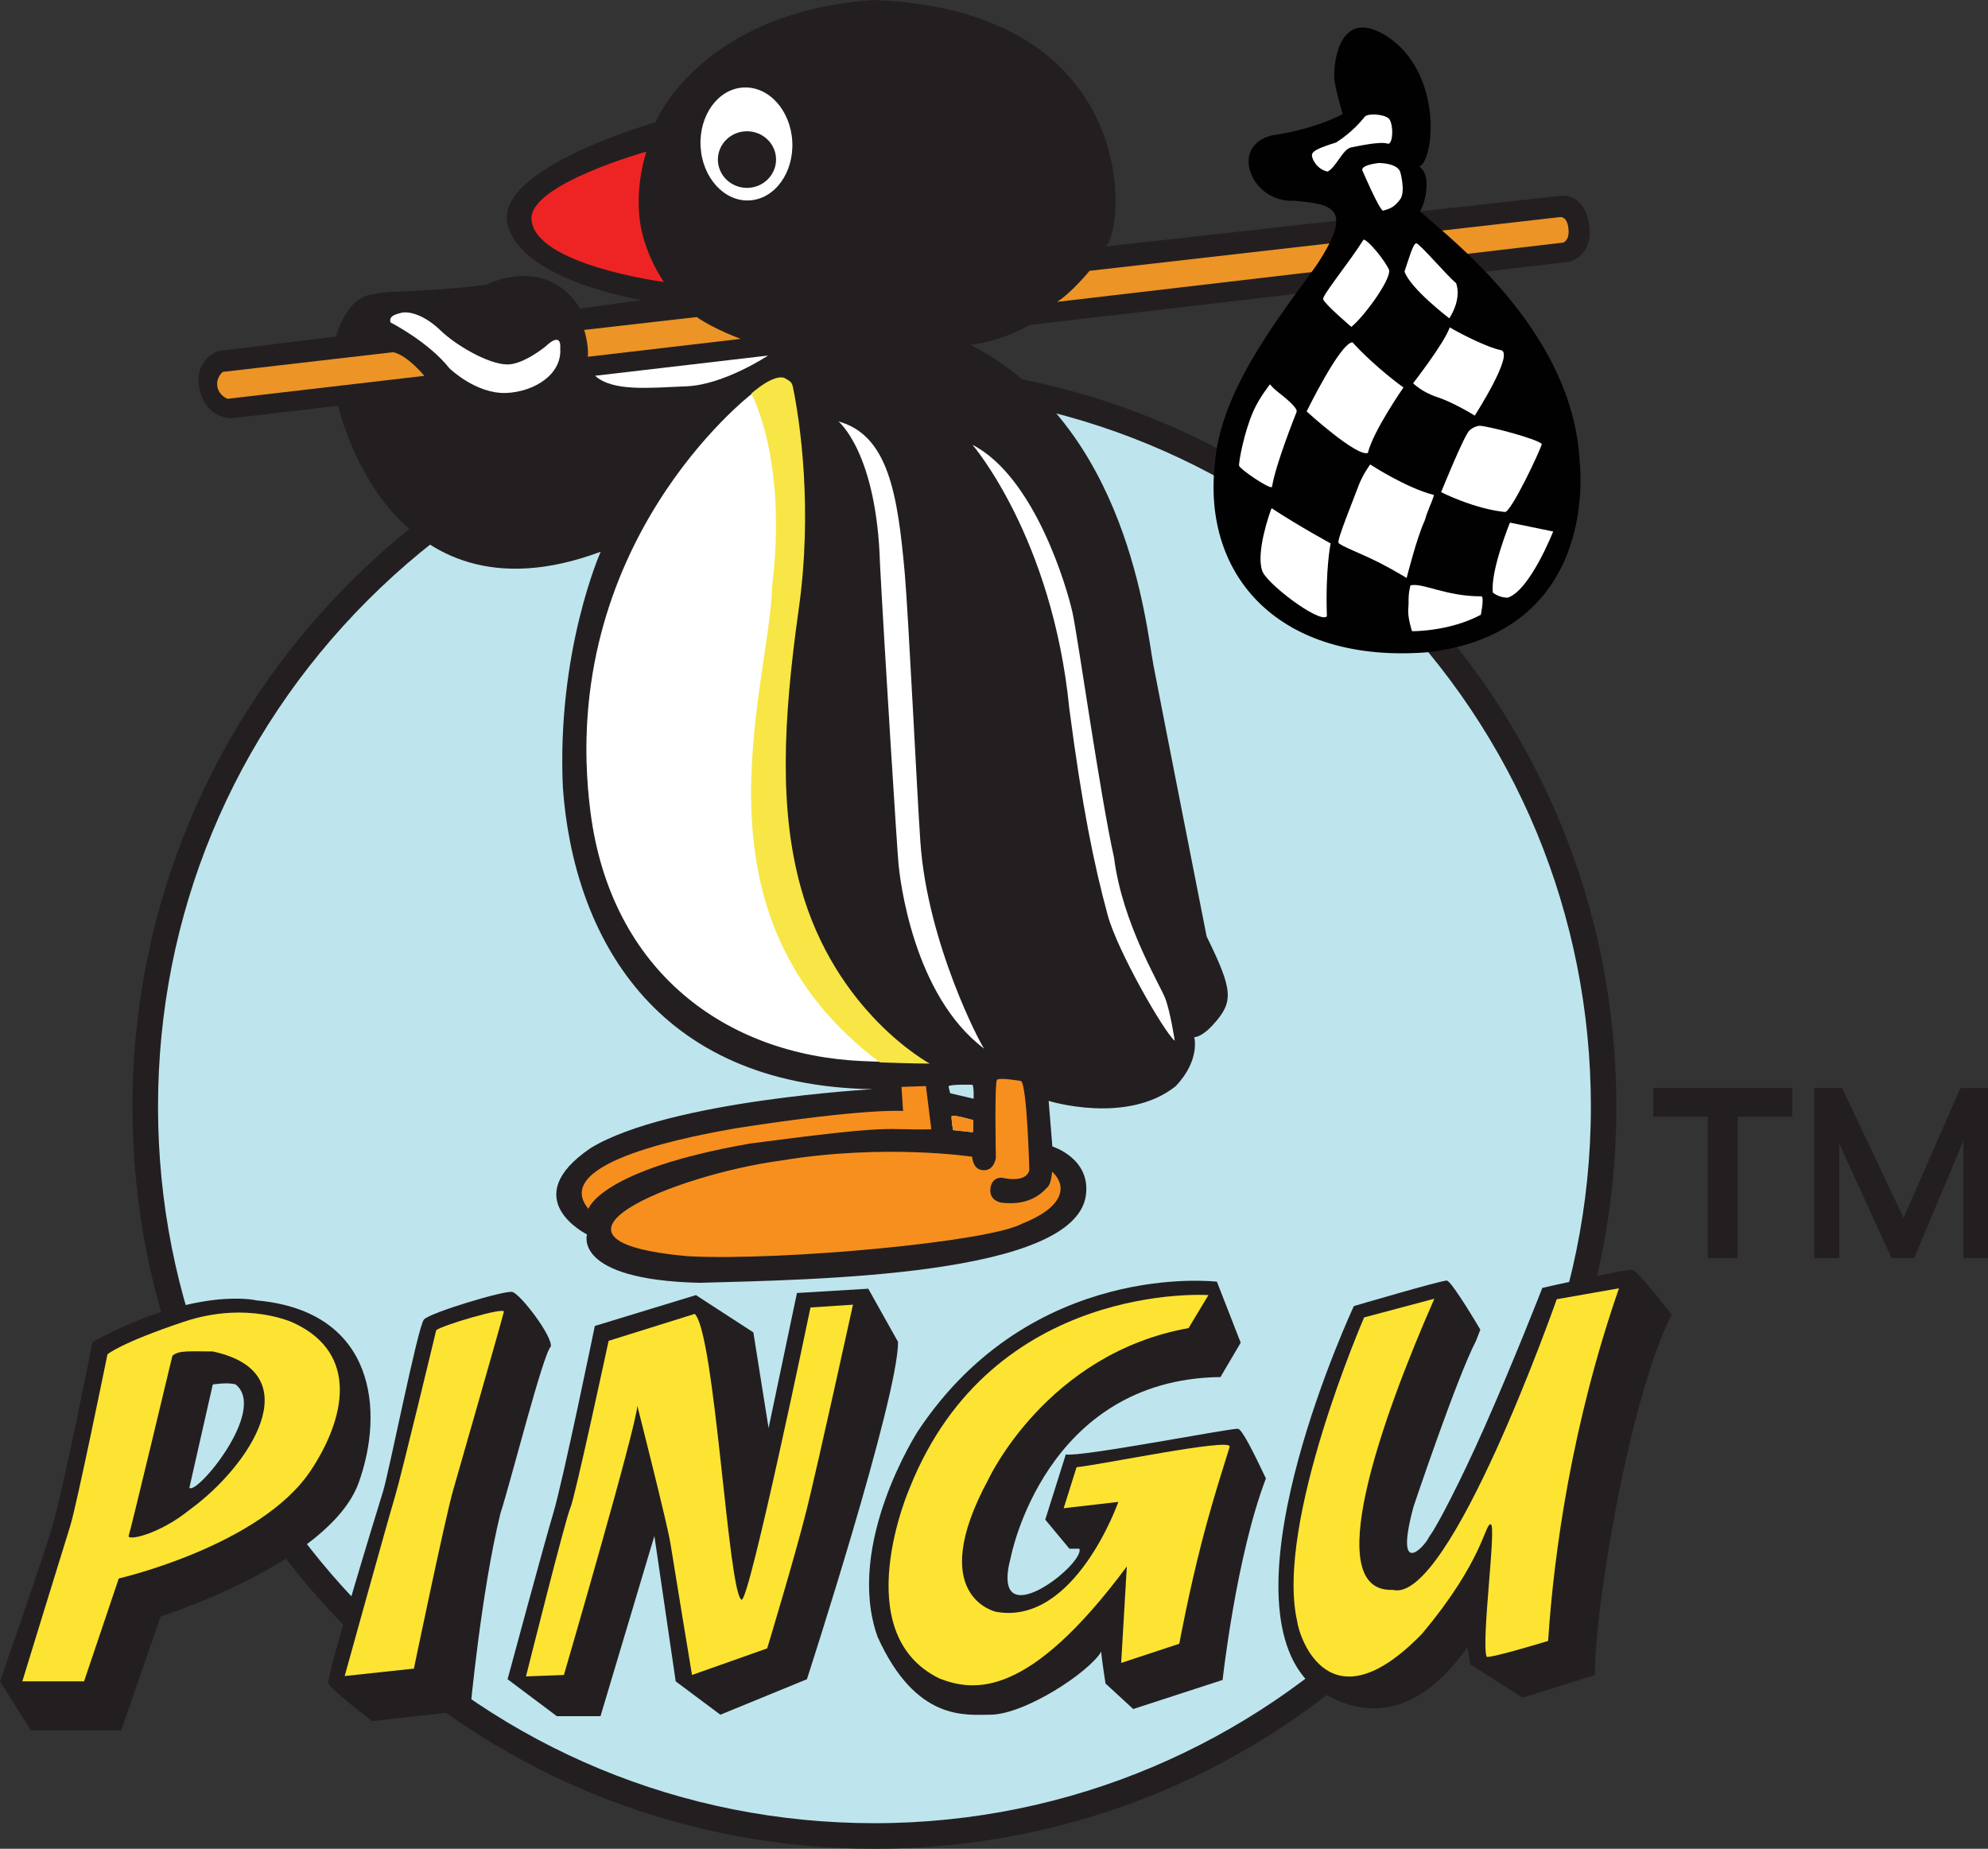 <?xml version="1.0" encoding="utf-8"?>
<!-- Generator: Adobe Illustrator 16.0.0, SVG Export Plug-In . SVG Version: 6.00 Build 0)  -->
<!DOCTYPE svg PUBLIC "-//W3C//DTD SVG 1.1//EN" "http://www.w3.org/Graphics/SVG/1.1/DTD/svg11.dtd">
<svg version="1.1" id="Layer_1" xmlns="http://www.w3.org/2000/svg" xmlns:xlink="http://www.w3.org/1999/xlink" x="0px" y="0px"
	 width="1000.001px" height="929.896px" viewBox="0 0 1000.001 929.896" enable-background="new 0 0 1000.001 929.896"
	 xml:space="preserve">
<rect x="0" y="0" width="1000.001" height="929.896" fill="#333333" stroke="none"/>
<g>
	<g>
		<path fill="#231F20" d="M66.637,556.648c0,99.701,38.837,193.42,109.321,263.905c70.485,70.526,164.225,109.342,263.885,109.342
			c99.702,0,193.442-38.815,263.927-109.342c70.485-70.485,109.3-164.204,109.3-263.905c0-99.682-38.814-193.4-109.3-263.885
			c-70.484-70.485-164.225-109.321-263.927-109.321C234.055,183.442,66.637,350.859,66.637,556.648"/>
		<path fill="#BEE5EE" d="M439.843,196.295c96.278,0,186.762,37.483,254.837,105.538c68.054,68.074,105.558,158.58,105.558,254.815
			c0,198.727-161.667,360.373-360.395,360.373c-96.234,0-186.761-37.485-254.794-105.537
			C116.974,743.409,79.49,652.944,79.49,556.648c0-96.235,37.483-186.741,105.559-254.815
			C253.082,233.779,343.608,196.295,439.843,196.295"/>
	</g>
	<path fill="#231F20" d="M46.554,674.954c0,0-14.462,73.317-20.317,93.127C21.077,785.375,0,845.69,0,845.69l15.518,24.651h45.476
		l19.809-57.293c0,0,84.946-26.955,99.576-67.165c12.959-35.665,8.837-86.446-51.374-91.817
		C129.004,654.066,99.025,646.582,46.554,674.954"/>
	<path fill="#FDE432" d="M54.059,681.189c0,0-15.518,76.193-18.753,86.383c-3.214,10.147-24.079,78.118-24.079,78.118h31.057
		l17.462-51.753c0,0,71.352-16.406,96.53-54.229c17.464-26.257,24.418-58.879-8.371-74.226c0,0-23.214-11.417-55.327-0.699
		C60.484,675.503,54.059,681.189,54.059,681.189"/>
	<path fill="#231F20" d="M86.721,681.909c0,0-21.162,88.582-21.965,90.465c-1.248,2.873,15.179-0.424,30.696-13.047
		c29.979-21.752,61.311-68.897,11.586-79.575C95.791,679.752,89.914,679.056,86.721,681.909"/>
	<path fill="#231F20" d="M213.23,663.705c-3.129,3.786-17.505,76.745-20.634,86.723c-2.938,9.471-28.033,91.245-27.462,96.065
		c0.254,2.538,22.008,19.176,22.008,19.176l49.406-5.517c0,0,5.539-59.789,15.201-99.027c5.074-15.518,21.501-80.568,25.327-83.846
		c0.973-5.137-15.433-26.681-19.429-27.482C253.694,648.992,216.126,660.261,213.23,663.705"/>
	<path fill="#FDE432" d="M219.425,669.056c0,0-17.632,73.508-20.888,84.206c-3.234,10.611-25.157,89.742-25.157,89.742l34.819-3.742
		c0,0,15.623-75.197,19.64-89.382c4.038-14.188,22.663-78.796,25.603-90.064C254.14,657.152,222.447,666.581,219.425,669.056"/>
	<path fill="#231F20" d="M299.212,666.922c0,0-16.067,78.137-20.909,94.203c-4.63,15.434-22.98,83.487-22.98,83.487l24.778,18.582
		h21.965l27.103-90.652l10.72,73.148l22.474,16.766l43.529-17.844c0,0,45.855-141.288,45.855-169.658l-14.989-26.766l-35.878,2.156
		l-14.27,67.948l-7.653-48.139l-28.899-18.752L299.212,666.922"/>
	<path fill="#FDE432" d="M306.146,674.404c0,0-17.125,79.766-19.26,84.057c-2.136,4.271-22.305,84.734-22.305,84.734l19.07-0.719
		c0,0,36.426-124.711,36.933-135.387c0,0,15.095,59.362,16.618,69.003c1.585,10.189,10.888,66.384,10.888,66.384l37.821-13.381
		c0,0,13.784-45.519,19.809-69.577c5.983-24.059,23.34-103.296,23.34-103.296l-21.373,1.417c0,0-30.696,147.902-34.65,147.017
		c-6.745-3.046-13.34-133.614-23.552-143.804L306.146,674.404"/>
	<path fill="#231F20" d="M612.122,644.658c0,0-92.914-11.289-150.355,75.094c0,0-36.913,56.89-20.359,103.466
		c19.302,42.811,44.396,39.238,56.553,39.238c17.653,0,50.106-21.586,56.003-31.733c0,2.685,2.136,16.047,2.136,16.047
		l13.932,12.832l44.968-14.63c0,0,6.786-62.071,21.775-101.351c-6.427-13.553-11.775-24.25-13.952-24.969
		c-2.115-0.696-79.724,14.462-86.7,12.876l-10.339,32.811l12.156,14.63h4.989c3.171,7.505-45.708,46.025-34.439,4.102
		c0,0,17.103-89.387,105.432-90.442l10.169-17.293L612.122,644.658"/>
	<path fill="#FDE432" d="M607.873,651.402c0,0-108.496-7.484-150.229,96.869c0,0-32.114,73.148,14.989,96.002
		c17.482,6.766,44.945,9.979,94.185-56.383l-2.855,48.519l29.239-9.641c0,0,4.735-25.729,11.457-51.731
		c6.11-23.657,13.912-46.933,13.912-47.504c0-4.249-63.509,9.005-77.04,10.442l-6.489,20.633l27.504-3.191
		c0,0-21.796,62.261-61.394,55.305c0,0-36.024-7.503-3.933-66.722c0,0,29.26-63.17,100.655-76.002L607.873,651.402"/>
	<path fill="#231F20" d="M681.022,656.921c0,0-66.743,142.745-23.214,188.77c9.091,8.033,44.608,33.551,80.273-17.125
		c0.551,1.608,1.459,8.563,1.459,8.563l26.404,16.766l36.363-11.417c-0.507-31.036,16.808-138.073,38.541-181.265
		c0,0-16.766-21.755-19.618-22.494c-2.855-0.696-45.412,9.069-45.412,9.069s-14.376,36.914-29.387,70.718
		c-11.373,25.645-23.678,49.514-27.335,54.122c-2.705,5.899-17.95,21.67-8.013-14.991c0,0,21.755-64.774,31.353-83.188l2.198-5.668
		c0,0-14.397-24.522-16.87-24.692C725.271,643.918,681.022,656.921,681.022,656.921"/>
	<path fill="#FDE432" d="M721.508,653.221l-35.327,9.408c0,0-44.778,103.147-33.741,152.554c1.079,8.71,16.426,54.417,62.831,6.597
		c30.994-36.935,31.584-55.495,34.587-55.115c3.044,0.339-4.8,57.971-2.113,66.533c0,1.604,30.992-7.844,30.992-7.844
		c2.876-44.61,12.093-109.576,35.645-177.377l-31.311,5.498c0,0-53.931,153.696-82.43,146.191
		C664.194,801.273,694.193,715.312,721.508,653.221"/>
	<path fill="#BEE5EE" d="M118.538,696.348c16.237,13.046-20.063,56.215-23.275,51.924l11.775-51.924
		C107.038,696.348,114.796,695.121,118.538,696.348"/>
	<polygon fill="#231F20" points="901.525,547.262 831.61,547.262 831.61,561.658 859.03,561.658 859.03,632.798 874.063,632.798 
		874.063,561.658 901.525,561.658 	"/>
	<polygon fill="#231F20" points="986.132,547.262 957.528,612.566 926.619,547.262 912.603,547.262 912.603,632.798 925.16,632.798 
		925.16,575.21 951.481,632.798 962.877,632.798 987.634,573.772 987.634,632.798 1000.001,632.798 1000.001,547.262 	"/>
	<path fill="#231F20" d="M555.951,123.993l229.064-25.518c0,0,11.606-1.945,14.291,14.102c2.664,16.066-9.83,19.09-9.83,19.09
		l-271.58,31.796c-16.067,9.091-29.746,9.958-29.746,9.958c79.216,40.676,88.307,141.33,92.049,161.138
		c3.149,16.596,26.764,136.446,26.764,136.446c13.384,27.314,13.743,32.831,3.194,44.439c-5.857,6.468-9.43,6.235-9.43,6.235
		s3.193,11.416-9.302,24.63c-24.607,19.64-63.932,7.42-63.932,7.42l1.861,22.916c0,0,19.513,5.984,16.849,24.694
		c-5.771,40.484-136.233,42.281-194.542,43.89c-63.719-1.608-56.383-24.333-56.383-24.333s-36.066-17.844,1.966-43.531
		c39.407-23.91,141.922-29.532,141.922-29.532c-110.526-1.608-150.674-78.16-156.022-151.499
		c-3.214-69.005,19.006-118.813,19.006-118.813c-107.418,39.957-132.026-73.424-132.026-73.424l-53.848,6.301
		c0,0-13.002,0.211-15.939-15.032c-2.918-15.264,9.788-18.858,9.788-18.858l58.857-7.23c0,0,5.157-20.126,18.541-21.184
		c5.348-2.157,21.754-0.55,56.53-4.799c34.46-14.862,47.631,11.924,47.631,11.924l31.078-4.271c0,0-60.484-9.64-67.44-38.011
		c-6.976-28.372,74.375-51.395,74.375-51.395S352.171,6.067,439.441,0C575.399,5.179,566.1,116.679,555.951,123.993
		 M477.178,546.352c-0.084,0.444,0.804,3.532,0.804,3.532l11.775,2.747c0,0,0.17-5.962-0.57-7.019
		C489.187,545.612,478.066,545.275,477.178,546.352 M478.658,561.511c-0.169,1.268,0.719,6.913,0.719,6.913l10,1.078l0.232-6.088
		C489.609,563.414,478.849,560.263,478.658,561.511"/>
	<path fill="#FFFFFF" d="M376.969,100.801c12.748-0.676,22.39-13.933,21.564-29.598c-0.825-15.687-11.798-27.863-24.565-27.187
		c-12.728,0.655-22.367,13.911-21.565,29.597C353.228,89.301,364.241,101.478,376.969,100.801"/>
	<path fill="#231F20" d="M375.742,66.024c8.056,0,14.63,6.363,14.63,14.228c0,7.864-6.574,14.25-14.63,14.25
		c-8.075,0-14.629-6.385-14.629-14.25C361.113,72.387,367.667,66.024,375.742,66.024"/>
	<path fill="#EE2424" d="M325.152,76.277c0,0-58.836,16.343-57.821,33.974c1.374,23.023,66.637,31.585,66.637,31.585
		s-10.401-14.439-12.305-32.389C319.782,91.52,325.152,76.277,325.152,76.277"/>
	<path fill="#F78F1E" d="M501.533,543.096c-1.354,1.249-0.592,39.09-0.592,39.09s-0.635,6.597-6.217,6.405
		c-5.581-0.168-5.707-6.784-5.707-6.784s-43.974-6.682-95.876,1.881c-54.058,7.23-134.627,40.444-46.827,48.182
		c47.081,2.41,151.096-7.23,167.692-16.342c19.893-7.761,23.762-18.183,15.222-26.218c0,0-0.339,5.476-2.029,7.484
		c-4.547,5.097-11.079,9.515-23.384,8.139c0,0-6.023-0.781-5.664-6.659c0.486-6.553,5.92-5.896,5.92-5.896
		s12.071,3.085,13.698-3.869c0,0-1.099-43.022-4.228-44.799C513.542,543.709,502.844,541.849,501.533,543.096"/>
	<path fill="#F78F1E" d="M453.479,546.69l0.783,12.113c0,0-17.779-1.606-83.361,8.563c-20.316,3.574-94.88,16.764-74.902,40.677
		c0,0,5.581-19.727,81.605-32.918c76.023-10.001,65.179-6.554,90.864-7.103l-2.705-21.756L453.479,546.69"/>
	<path fill="#FFFFFF" d="M196.444,162.174c0,0,19.133,9.768,29.576,23.023c0,0,13.318,13.023,28.604,12.452
		c14.08-0.549,28.223-9.366,27.167-22.494c0,0,1.183-9.006-7.484-0.804c0,0-10.972,8.964-18.985,8.964
		c-9.534,0-25.982-9.619-33.741-17.125c-7.759-7.483-15.538-9.894-19.788-8.837C198.03,158.305,195.641,159.235,196.444,162.174"/>
	<path fill="#EC9426" d="M197.755,177.143l-85.728,9.915c0,0-3.552,2.938-2.663,7.505c0.866,4.545,5.137,6.024,5.137,6.024
		l98.961-11.543C213.462,189.044,204.9,178.601,197.755,177.143"/>
	<path fill="#EC9426" d="M293.862,165.937c0,0,2.305,7.23,1.861,13.51l76.912-9.006c0,0-13.51-4.863-22.156-10.973L293.862,165.937"
		/>
	<path fill="#EC9426" d="M788.926,114.669c-0.739-6.13-4.249-5.475-4.249-5.475l-236.61,27.019c0,0-8.796,10.803-16.323,15.623
		l254.52-29.809C786.263,122.027,789.729,121.097,788.926,114.669"/>
	<path fill="#010101" d="M675.42,57.398c0,0-13.551,7.527-35.686,10.718c-21.755,5.35-10.254,34.165,11.415,32.854
		c18.203,1.775,30.697,2.833,11.057,32.473c-18.624,25.877-48.074,62.641-51.035,99.195
		c-6.681,57.165,32.389,101.308,107.037,95.431c84.228-9.999,77.103-89.047,76.384-96.171
		c-3.551-65.475-64.925-111.688-80.273-125.579c2.664-4.461,6.047-18.224-0.38-22.494c7.505-3.044,12.157-47.124-16.427-65.665
		c-24.967-15.708-26.721,16.067-26.361,21.056C671.466,44.206,675.42,57.398,675.42,57.398"/>
	<path fill="#FFFFFF" d="M639.628,255.619c-1.078,2.537-7.781,21.986-4.82,31.098c1.162,6.046,29.153,27.272,32.643,23.256
		c-0.805-23.806,1.88-36.66,1.88-36.66S654.066,265.047,639.628,255.619"/>
	<path fill="#FFFFFF" d="M642.038,196.528c-1.776-1.438-3.214-3.234-3.214-3.234s-5.349,6.702-8.31,13.382
		c-4.714,10.591-7.505,25.982-7.229,27.568c0.254,1.607,15.347,11.966,16.554,10.698c1.816-11.395,11.542-35.581,12.367-37.737
		C653.009,205.07,645.716,199.446,642.038,196.528"/>
	<path fill="#FFFFFF" d="M680.303,172.173c-6.173,0.254-23.042,34.778-23.042,34.778s25.157,22.938,30.801,20.866
		c2.664-11.057,17.906-32.917,17.906-32.917S692.058,185.007,680.303,172.173"/>
	<path fill="#FFFFFF" d="M689.225,233.61c0,0-3.933,5.349-6.004,11.078c-2.051,5.729-10.974,27.292-9.895,28.35
		c1.058,1.606,11.205,5.264,20.36,9.916c7.461,3.805,13.89,7.758,13.89,7.758s5.095-20.337,9.09-28.9
		c1.606-5.624,3.572-8.921,4.65-12.854C707.406,245.491,689.225,233.61,689.225,233.61"/>
	<path fill="#FFFFFF" d="M709.457,294.455c-1.416,6.067-0.634,7.484-1.079,11.776c-0.4,4.292,1.883,11.247,1.883,11.247
		s18.561,0.296,34.629-8.267c0,0,1.776-8.604,0.359-9.28C727.384,300.078,715.355,292.847,709.457,294.455"/>
	<path fill="#FFFFFF" d="M759.519,262.87c0,0-9.915,24.354-8.583,35.178c0,0,2.854,2.559,7.505,2.559
		c11.227-3.742,22.833-33.277,22.833-33.277L759.519,262.87"/>
	<path fill="#FFFFFF" d="M739.161,216.507c-2.686,2.41-14.25,31.035-14.25,31.035s16.406,8.373,32.092,9.979
		c3.023,0.339,17.864-31.035,18.563-34.248c-2.959-2.686-26.047-8.753-31.077-9.112C744.488,214.16,741.824,214.097,739.161,216.507
		"/>
	<path fill="#FFFFFF" d="M729.245,164.668c-2.749,7.97-18.436,28.097-18.436,28.097s4.546,4.545,12.03,6.935
		c8.371,2.706,18.984,9.344,18.984,9.344s19.787-30.739,13.381-32.874C747.573,174.689,732.817,166.825,729.245,164.668"/>
	<path fill="#FFFFFF" d="M706.498,136.551c2.853,8.583,22.515,23.552,22.515,23.552s6.385-9.112,3.468-17.632
		c-4.82-4.038-18.478-20.105-20.063-20.105C710.81,122.365,708.675,130.145,706.498,136.551"/>
	<path fill="#FFFFFF" d="M685.907,120.505c2.493,0.359,10.632,10.38,12.83,15.243c1.016,5.307-13.635,24.629-19.006,28.646
		c0,0-13.486-11.5-14.164-13.89C665.019,148.602,678.676,132.005,685.907,120.505"/>
	<path fill="#FFFFFF" d="M685.292,85.706c0,0,8.203,19.197,10.339,20.275c3.91-1.078,5.771-1.924,8.563-5.539
		c3.044-3.912,0.189-13.848,0.189-13.848c-1.415-4.694-10.888-4.608-10.888-4.608C683.856,83.211,685.292,85.706,685.292,85.706"/>
	<path fill="#FFFFFF" d="M667.786,86.298c4.125-1.902,7.696-11.311,11.757-12.135c4.143-0.824,15.03-3.15,18.413-1.902
		C701,73,701,61.669,698.483,59.533c-2.493-2.156-10.401-2.664-11.943-0.846c-1.776,2.157-6.426,7.864-14.44,12.981
		c-8.793,2.727-11.774,4.271-12.134,6.046C659.585,79.512,662.249,85.136,667.786,86.298"/>
	<path fill="#FFFFFF" d="M421.746,211.962c0,0,19.302,15.517,20.909,71.711c2.135,40.697,8.71,145.62,9.364,151.456
		c0.613,5.919,6.957,65.325,43.087,92.365c-1.607-1.605-28.563-52.726-32.135-103.93c-1.629-23.213-6.068-115.346-7.864-135.239
		C451.555,248.705,446.904,218.917,421.746,211.962"/>
	<path fill="#FFFFFF" d="M489.187,223.737c0,0,40.169,46.553,48.709,132.746c6.429,49.237,12.346,78.159,19.303,103.824
		c4.82,17.843,28.372,58.879,33.721,63.17c0,0-2.157-14.462-4.821-21.416c-2.685-6.936-21.584-37.716-25.708-70.654
		c-6.955-31.014-18.181-110.801-20.865-123.105C536.86,295.997,520.623,239.974,489.187,223.737"/>
	<path fill="#FFFFFF" d="M299.339,189.002l87.017-10.169c0,0-22.114,14.651-40.846,15.454
		C326.758,195.09,308.133,197.036,299.339,189.002"/>
	<path fill="#FFFFFF" d="M402.804,446.375c17.462,63,64.691,88.497,64.861,88.582c0,0-11.058,0.021-34.038-0.995
		c-68.138-3.001-126.678-44.754-136.931-125.895c-17.019-134.183,80.251-209.362,81.224-210.122
		c0.064-0.022,12.369-11.227,17.675-7.273c1.183,0.868,2.643,1.079,3.233,3.912c3.637,17.462,10.042,61.521,2.939,111.816
		C393.649,363.967,392.128,407.708,402.804,446.375"/>
	<path fill="none" stroke="#231F20" stroke-width="0.541" d="M402.804,446.375c17.462,63,64.691,88.497,64.861,88.582
		c0,0-11.058,0.021-34.038-0.995c-68.138-3.001-126.678-44.754-136.931-125.895c-17.019-134.183,80.251-209.362,81.224-210.122
		c0.064-0.022,12.369-11.227,17.675-7.273c1.183,0.868,2.643,1.079,3.233,3.912c3.637,17.462,10.042,61.521,2.939,111.816
		C393.649,363.967,392.128,407.708,402.804,446.375z"/>
	<path fill="#F7E645" d="M377.92,197.945c0,0,18.267,32.937,10.507,96.636c-1.416,52.05-44.629,165.875,54.164,239.763
		c16.893,0.634,25.074,0.613,25.074,0.613c-0.17-0.085-47.399-25.582-64.861-88.582c-10.676-38.668-9.154-82.409-1.036-139.976
		c7.103-50.295,0.697-94.354-2.939-111.816c-0.591-2.833-2.051-3.044-3.233-3.912C390.289,186.719,377.984,197.923,377.92,197.945"
		/>
	<path fill="#F78F1E" d="M478.658,561.511c-0.169,1.268,0.719,6.913,0.719,6.913l10,1.078l0.232-6.088
		C489.609,563.414,478.849,560.263,478.658,561.511"/>
</g>
</svg>
